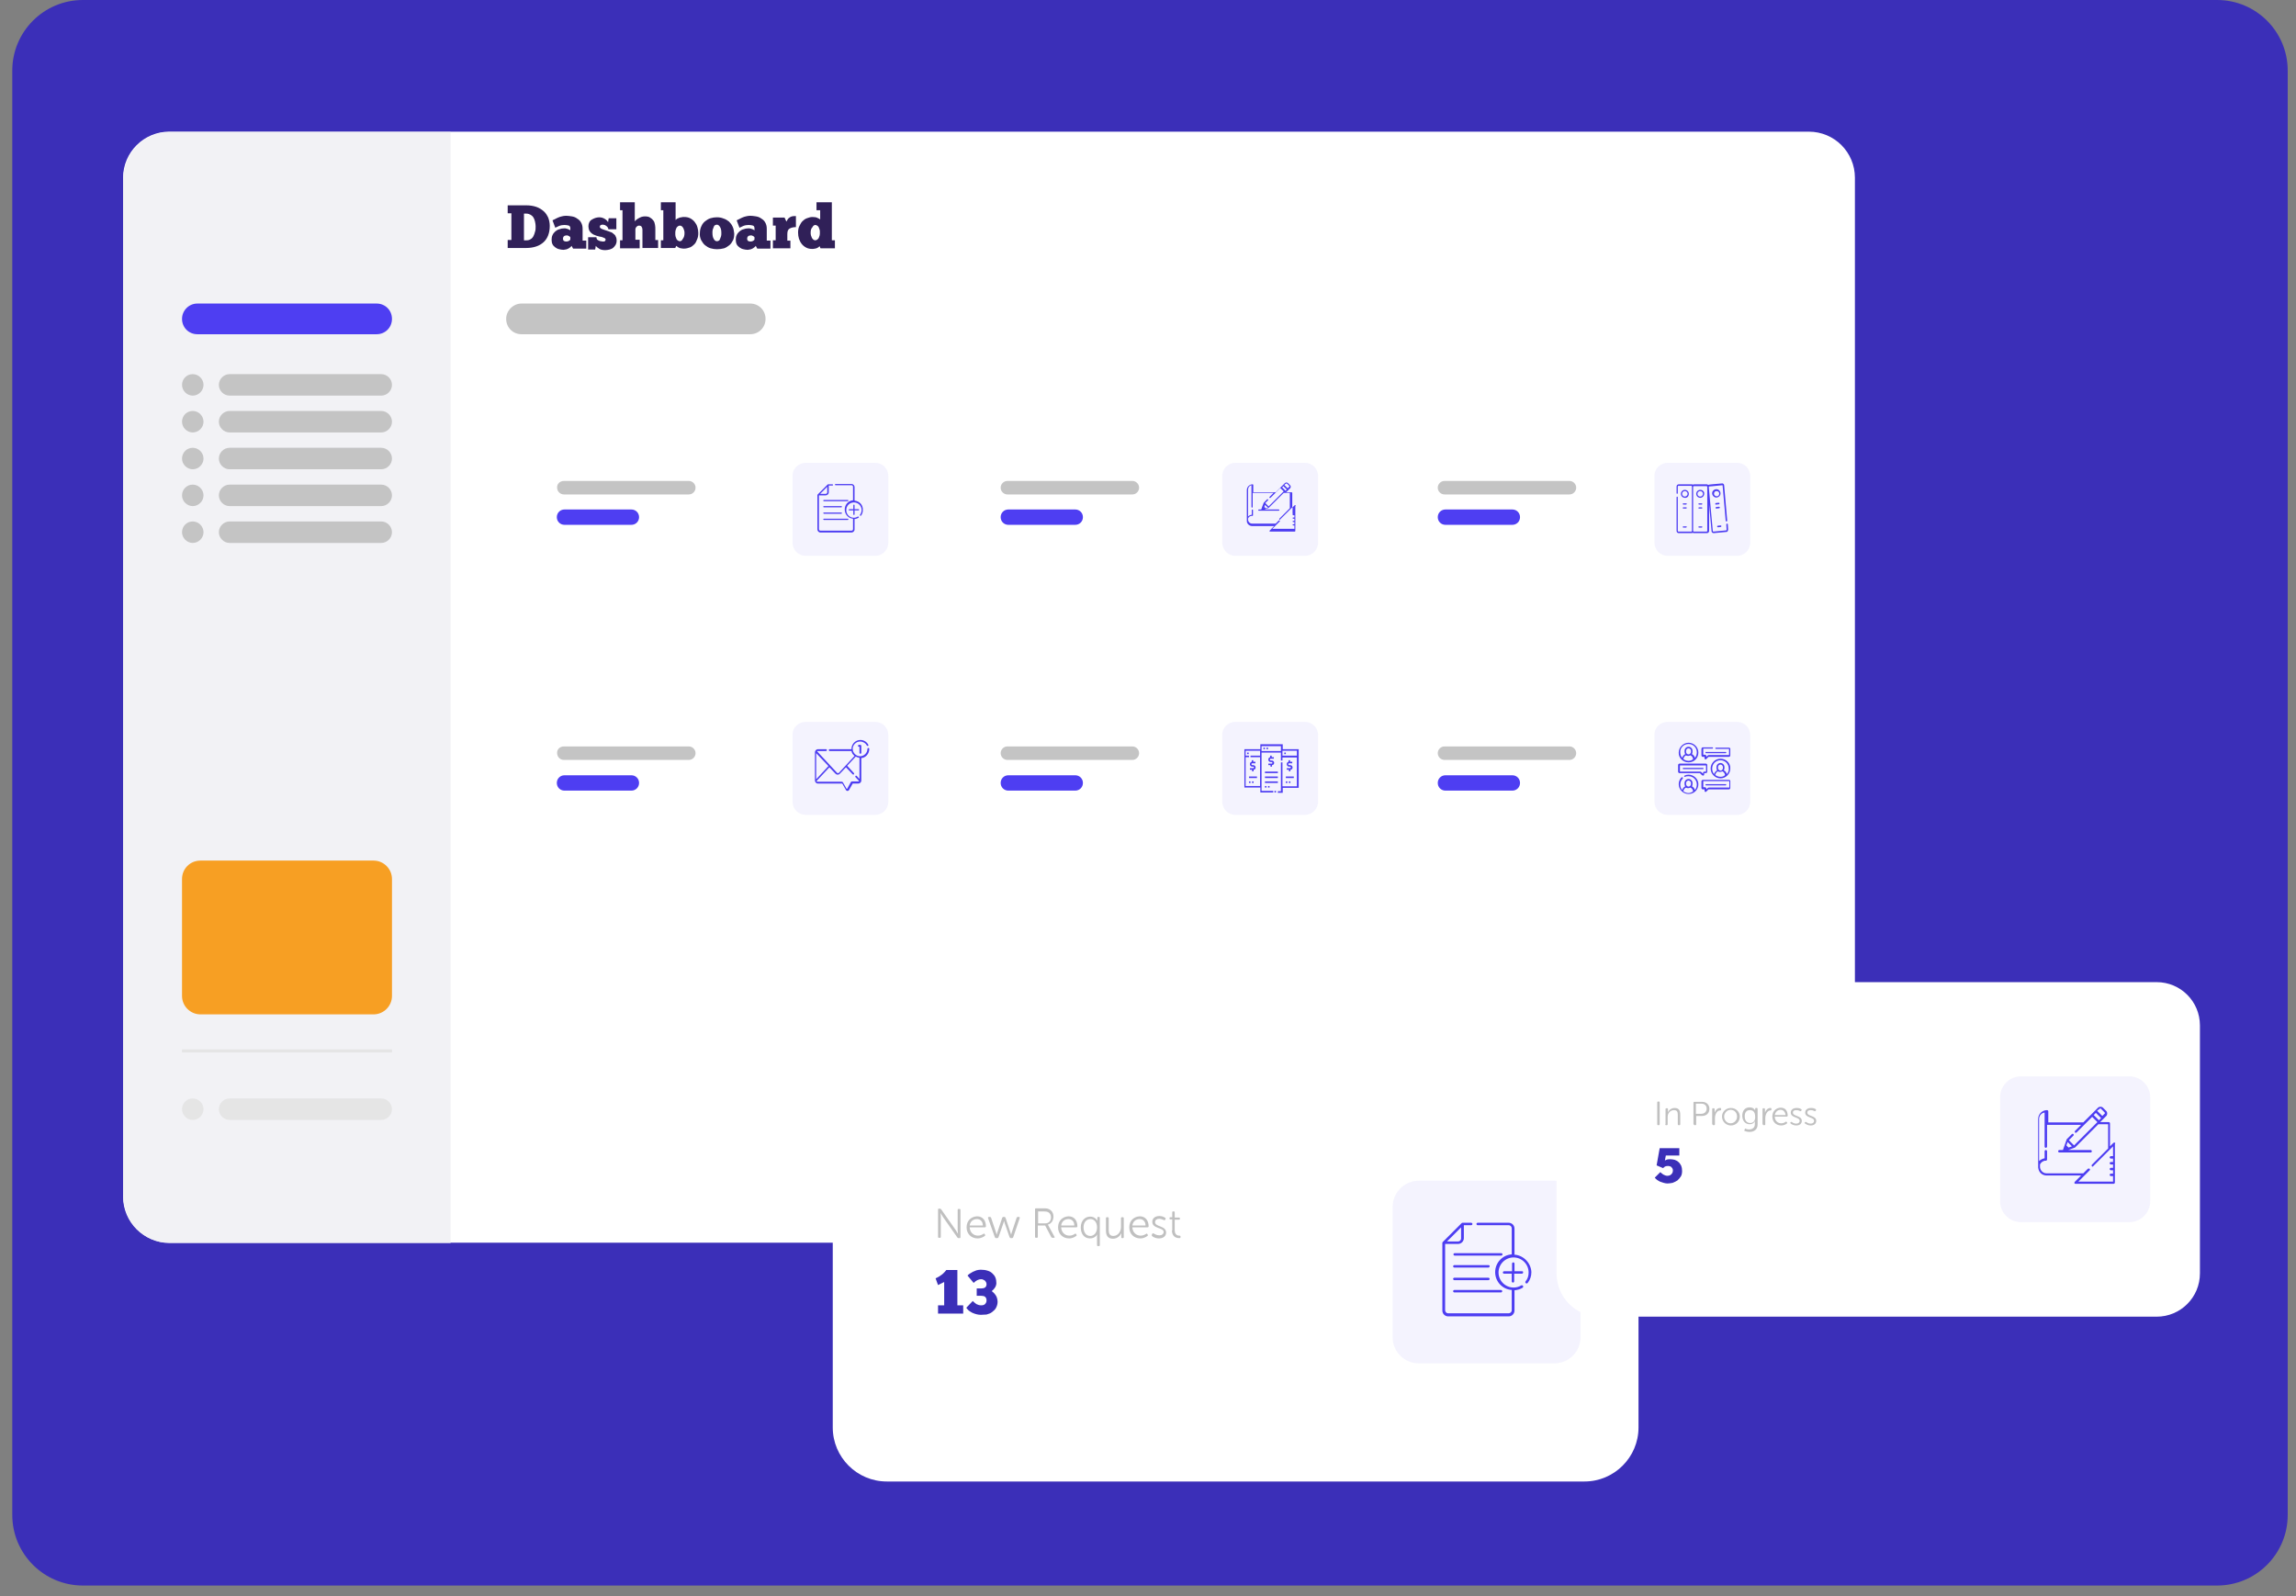 <?xml version="1.0" encoding="utf-8"?>
<!-- Generator: Adobe Illustrator 26.2.1, SVG Export Plug-In . SVG Version: 6.00 Build 0)  -->
<svg version="1.1" id="Layer_1" xmlns="http://www.w3.org/2000/svg" xmlns:xlink="http://www.w3.org/1999/xlink" x="0px" y="0px"
	 viewBox="0 0 748 520" style="enable-background:new 0 0 748 520;" xml:space="preserve">
<rect x="0" y="0" width="748" height="520" fill="#808080" stroke="none"/>
<style type="text/css">
	.st0{fill:#3B2FB8;}
	.st1{fill:#FFFFFF;}
	.st2{fill:#F2F2F5;}
	.st3{fill:#302058;}
	.st4{fill:#C4C4C4;}
	.st5{fill:#4E3EF2;}
	.st6{fill:none;stroke:#E5E5E5;}
	.st7{fill:#F79F23;}
	.st8{fill:#E5E5E5;}
	.st9{fill:#4E3EF2;fill-opacity:6.000000e-02;}
	.st10{fill:#C0C0C0;}
</style>
<path class="st0" d="M27,0h695.3c12.7,0,23,10.3,23,23v470.6c0,12.7-10.3,23-23,23H27c-12.7,0-23-10.3-23-23V23C4,10.3,14.3,0,27,0z
	"/>
<g>
	<path class="st1" d="M55.1,42.9h534.2c8.3,0,15,6.7,15,15v332c0,8.3-6.7,15-15,15H55.1c-8.3,0-15-6.7-15-15v-332
		C40.1,49.6,46.9,42.9,55.1,42.9z"/>
</g>
<g>
	<path class="st1" d="M173.9,131.2H290c5,0,9,4,9,9v51.7c0,5-4,9-9,9H173.9c-5,0-9-4-9-9v-51.7C164.9,135.2,169,131.2,173.9,131.2z"
		/>
</g>
<g>
	<path class="st1" d="M173.9,215.5H290c5,0,9,4,9,9v51.7c0,5-4,9-9,9H173.9c-5,0-9-4-9-9v-51.7C164.9,219.6,169,215.5,173.9,215.5z"
		/>
</g>
<g>
	<path class="st1" d="M314.7,131.2h116.1c5,0,9,4,9,9v51.7c0,5-4,9-9,9H314.7c-5,0-9-4-9-9v-51.7
		C305.7,135.2,309.7,131.2,314.7,131.2z"/>
</g>
<g>
	<path class="st1" d="M314.7,215.5h116.1c5,0,9,4,9,9v51.7c0,5-4,9-9,9H314.7c-5,0-9-4-9-9v-51.7
		C305.7,219.6,309.7,215.5,314.7,215.5z"/>
</g>
<g>
	<path class="st1" d="M455.5,131.2h116.1c5,0,9,4,9,9v51.7c0,5-4,9-9,9H455.5c-5,0-9-4-9-9v-51.7
		C446.5,135.2,450.5,131.2,455.5,131.2z"/>
</g>
<g>
	<path class="st1" d="M455.5,215.5h116.1c5,0,9,4,9,9v51.7c0,5-4,9-9,9H455.5c-5,0-9-4-9-9v-51.7
		C446.5,219.6,450.5,215.5,455.5,215.5z"/>
</g>
<path class="st2" d="M40.1,58.8c0-8.7,6.8-15.8,15.1-15.8h91.6v362H55.2c-8.3,0-15.1-7.1-15.1-15.8V58.8z"/>
<path class="st3" d="M165.4,80.9v-2.7h1.2v-8.7h-1.2v-2.6h6.1c1.2,0,2.3,0.2,3.2,0.5c0.9,0.3,1.7,0.8,2.4,1.4
	c0.7,0.6,1.1,1.3,1.5,2.1c0.3,0.8,0.5,1.7,0.5,2.7c0,2.3-0.7,4.1-2,5.3c-1.3,1.2-3.2,1.9-5.7,1.9H165.4z M174.5,73.7
	c0-0.5-0.1-1-0.2-1.5c-0.1-0.5-0.3-1-0.5-1.3c-0.2-0.4-0.6-0.7-0.9-0.9c-0.4-0.2-0.8-0.4-1.4-0.4h-0.8v8.7h0.8c0.5,0,1-0.1,1.4-0.4
	c0.4-0.2,0.7-0.6,0.9-1c0.2-0.4,0.4-0.9,0.5-1.4C174.5,75,174.5,74.4,174.5,73.7z M180,71.8c0.2-0.1,0.5-0.3,0.8-0.4
	c0.3-0.2,0.6-0.3,1-0.5c0.4-0.2,0.8-0.3,1.2-0.4c0.4-0.1,0.9-0.2,1.4-0.2c0.6,0,1.2,0.1,1.9,0.2c0.6,0.1,1.2,0.3,1.7,0.7
	c0.5,0.3,1,0.7,1.3,1.3c0.3,0.5,0.5,1.2,0.5,2v3.9h1.2v2.6h-4.3l-0.5-0.9c-0.2,0.3-0.4,0.5-0.6,0.6c-0.2,0.2-0.5,0.3-0.7,0.4
	c-0.2,0.1-0.5,0.2-0.7,0.2s-0.4,0.1-0.6,0.1c-0.5,0-1-0.1-1.4-0.2c-0.5-0.1-0.9-0.3-1.3-0.6c-0.4-0.3-0.7-0.6-0.9-1
	c-0.2-0.4-0.3-0.9-0.3-1.5c0-0.6,0.1-1.1,0.3-1.5c0.2-0.5,0.5-0.8,0.9-1.2c0.4-0.3,0.8-0.6,1.3-0.7c0.5-0.2,1-0.3,1.6-0.3
	c0.3,0,0.6,0,0.8,0.1c0.2,0.1,0.4,0.1,0.6,0.2c0.2,0.1,0.3,0.2,0.4,0.2c0.1,0.1,0.2,0.1,0.2,0.2v-0.7c0-0.5-0.2-0.8-0.5-0.9
	c-0.4-0.1-0.8-0.2-1.4-0.2c-0.6,0-1.2,0.1-1.7,0.3c-0.5,0.2-0.9,0.4-1.3,0.6L180,71.8z M184.5,78.7c0.3,0,0.6-0.1,0.8-0.2
	c0.2-0.1,0.4-0.3,0.5-0.4v-0.8c0,0,0-0.1-0.1-0.1c0-0.1-0.1-0.1-0.2-0.2c-0.1-0.1-0.2-0.1-0.4-0.2c-0.1-0.1-0.3-0.1-0.5-0.1
	c-0.4,0-0.7,0.1-0.9,0.3c-0.2,0.2-0.3,0.5-0.3,0.8c0,0.3,0.1,0.5,0.3,0.7C183.9,78.6,184.2,78.7,184.5,78.7z M191.6,80.9v-3.6h2.7
	c0,0.3,0.1,0.5,0.2,0.7c0.2,0.2,0.4,0.3,0.6,0.4c0.2,0.1,0.5,0.2,0.7,0.2c0.2,0,0.4,0.1,0.6,0.1c0.2,0,0.4,0,0.6-0.1
	c0.2-0.1,0.3-0.3,0.3-0.6c0-0.1-0.1-0.3-0.3-0.4c-0.2-0.1-0.4-0.2-0.7-0.3c-0.3-0.1-0.6-0.2-0.9-0.2c-0.3-0.1-0.7-0.2-1.1-0.3
	c-0.3-0.1-0.7-0.3-1-0.4c-0.3-0.2-0.6-0.4-0.8-0.6c-0.3-0.3-0.5-0.6-0.6-0.9c-0.1-0.3-0.2-0.8-0.2-1.2c0-0.5,0.1-0.9,0.3-1.3
	c0.2-0.4,0.5-0.7,0.9-0.9c0.4-0.2,0.7-0.4,1.1-0.5c0.4-0.1,0.8-0.2,1.2-0.2c0.7,0,1.3,0.2,1.8,0.5c0.5,0.3,0.9,0.7,1.1,1.1l0.2-1.3
	h2.5v3.6h-2.6c0-0.2-0.1-0.4-0.2-0.6c-0.1-0.2-0.3-0.3-0.5-0.5c-0.2-0.1-0.4-0.3-0.6-0.3c-0.2-0.1-0.5-0.1-0.7-0.1
	c-0.2,0-0.4,0.1-0.6,0.2c-0.1,0.1-0.2,0.3-0.2,0.5c0,0.1,0.1,0.3,0.2,0.4c0.1,0.1,0.3,0.2,0.5,0.3c0.2,0.1,0.5,0.2,0.8,0.3
	c0.3,0.1,0.6,0.2,0.9,0.3c0.4,0.1,0.8,0.3,1.1,0.4c0.4,0.1,0.7,0.3,1,0.6c0.3,0.2,0.6,0.5,0.7,0.9c0.2,0.3,0.3,0.8,0.3,1.3
	c0,0.5-0.1,0.9-0.3,1.3c-0.2,0.4-0.5,0.7-0.8,1c-0.3,0.3-0.7,0.4-1.2,0.6c-0.5,0.1-0.9,0.2-1.4,0.2c-0.7,0-1.4-0.1-1.9-0.4
	c-0.5-0.3-0.9-0.6-1.2-1l-0.2,1.2H191.6z M208.2,80.9H202v-2.6h0.8v-9.8H202v-2.6h4.8v6.2c0.1-0.1,0.2-0.2,0.4-0.4
	c0.2-0.2,0.4-0.3,0.7-0.5c0.3-0.2,0.6-0.3,1-0.5c0.4-0.1,0.7-0.2,1.1-0.2c0.8,0,1.4,0.1,1.8,0.4c0.5,0.3,0.8,0.6,1.1,1
	c0.3,0.4,0.4,0.9,0.5,1.4c0.1,0.5,0.1,1,0.1,1.6v3.3h0.9v2.6h-5.1v-5.4c0-0.2,0-0.4,0-0.6c0-0.2-0.1-0.4-0.1-0.6
	c-0.1-0.2-0.2-0.3-0.3-0.5c-0.2-0.1-0.4-0.2-0.7-0.2c-0.3,0-0.5,0.1-0.6,0.2c-0.2,0.1-0.3,0.3-0.4,0.4c-0.1,0.2-0.2,0.4-0.2,0.6
	c0,0.2,0,0.4,0,0.6v2.8h1.4V80.9z M215.3,80.9v-2.6h0.8v-9.8h-0.8v-2.6h4.8v5.8c0.1-0.1,0.3-0.3,0.4-0.4c0.2-0.1,0.4-0.2,0.7-0.3
	c0.2-0.1,0.5-0.2,0.8-0.2c0.3-0.1,0.5-0.1,0.8-0.1c0.8,0,1.4,0.1,2,0.4c0.6,0.3,1.1,0.7,1.5,1.2c0.4,0.5,0.7,1,0.9,1.7
	c0.2,0.6,0.3,1.3,0.3,1.9c0,0.8-0.1,1.5-0.4,2.1c-0.2,0.6-0.5,1.2-0.9,1.6c-0.4,0.4-0.9,0.8-1.4,1c-0.6,0.2-1.2,0.4-1.9,0.4
	c-0.4,0-0.7,0-1-0.1c-0.3,0-0.5-0.1-0.7-0.2c-0.2-0.1-0.4-0.2-0.5-0.3c-0.1-0.1-0.3-0.2-0.4-0.3l-0.3,0.7H215.3z M223,76
	c0-0.3,0-0.6-0.1-0.9c-0.1-0.3-0.2-0.6-0.3-0.8c-0.1-0.2-0.3-0.4-0.5-0.6c-0.2-0.1-0.4-0.2-0.6-0.2c-0.2,0-0.4,0.1-0.6,0.2
	c-0.2,0.1-0.3,0.3-0.5,0.5c-0.1,0.2-0.2,0.5-0.3,0.8c-0.1,0.3-0.1,0.7-0.1,1.1c0,0.3,0,0.7,0.1,1c0.1,0.3,0.2,0.5,0.3,0.8
	c0.1,0.2,0.3,0.4,0.5,0.5c0.2,0.1,0.4,0.2,0.5,0.2c0.4,0,0.8-0.2,1-0.7C222.8,77.4,223,76.8,223,76z M233.6,81.2
	c-0.7,0-1.4-0.1-2.1-0.3c-0.7-0.2-1.3-0.6-1.8-1s-0.9-1-1.3-1.7c-0.3-0.7-0.5-1.4-0.4-2.3c0-0.8,0.2-1.6,0.5-2.2
	c0.3-0.7,0.7-1.2,1.2-1.6c0.5-0.4,1.1-0.8,1.8-1c0.7-0.2,1.3-0.3,2-0.3c0.8,0,1.5,0.1,2.2,0.4c0.7,0.2,1.3,0.6,1.8,1
	c0.5,0.5,0.9,1,1.2,1.7c0.3,0.6,0.4,1.4,0.5,2.2c0,0.8-0.1,1.6-0.4,2.2c-0.3,0.6-0.7,1.2-1.2,1.6c-0.5,0.4-1.1,0.8-1.7,1
	C235.1,81.1,234.4,81.2,233.6,81.2z M233.6,78.6c0.2,0,0.4-0.1,0.6-0.2c0.2-0.1,0.3-0.3,0.4-0.6c0.1-0.2,0.2-0.5,0.3-0.8
	c0.1-0.3,0.1-0.7,0.1-1.1c0-0.8-0.1-1.4-0.4-1.9c-0.3-0.5-0.6-0.8-1.1-0.8c-0.2,0-0.4,0.1-0.6,0.2c-0.2,0.1-0.3,0.3-0.4,0.6
	s-0.2,0.5-0.3,0.8c-0.1,0.3-0.1,0.7-0.1,1c0,0.8,0.1,1.5,0.4,2C232.8,78.4,233.2,78.6,233.6,78.6z M240,71.8
	c0.2-0.1,0.5-0.3,0.8-0.4c0.3-0.2,0.6-0.3,1-0.5c0.4-0.2,0.8-0.3,1.2-0.4c0.4-0.1,0.9-0.2,1.4-0.2c0.6,0,1.2,0.1,1.9,0.2
	c0.6,0.1,1.2,0.3,1.7,0.7c0.5,0.3,1,0.7,1.3,1.3c0.3,0.5,0.5,1.2,0.5,2v3.9h1.2v2.6h-4.3l-0.5-0.9c-0.2,0.3-0.4,0.5-0.6,0.6
	c-0.2,0.2-0.5,0.3-0.7,0.4c-0.2,0.1-0.5,0.2-0.7,0.2c-0.2,0-0.4,0.1-0.6,0.1c-0.5,0-1-0.1-1.4-0.2c-0.5-0.1-0.9-0.3-1.3-0.6
	c-0.4-0.3-0.7-0.6-0.9-1c-0.2-0.4-0.3-0.9-0.3-1.5c0-0.6,0.1-1.1,0.3-1.5c0.2-0.5,0.5-0.8,0.9-1.2c0.4-0.3,0.8-0.6,1.3-0.7
	c0.5-0.2,1-0.3,1.6-0.3c0.3,0,0.6,0,0.8,0.1c0.2,0.1,0.4,0.1,0.6,0.2c0.2,0.1,0.3,0.2,0.4,0.2c0.1,0.1,0.2,0.1,0.2,0.2v-0.7
	c0-0.5-0.2-0.8-0.5-0.9c-0.4-0.1-0.8-0.2-1.4-0.2c-0.6,0-1.2,0.1-1.7,0.3c-0.5,0.2-0.9,0.4-1.3,0.6L240,71.8z M244.5,78.7
	c0.3,0,0.6-0.1,0.8-0.2c0.2-0.1,0.4-0.3,0.5-0.4v-0.8c0,0,0-0.1-0.1-0.1c0-0.1-0.1-0.1-0.2-0.2c-0.1-0.1-0.2-0.1-0.4-0.2
	c-0.1-0.1-0.3-0.1-0.5-0.1c-0.4,0-0.7,0.1-0.9,0.3c-0.2,0.2-0.3,0.5-0.3,0.8c0,0.3,0.1,0.5,0.3,0.7
	C243.9,78.6,244.2,78.7,244.5,78.7z M257.5,80.9h-5.7v-2.6h0.9v-4.8h-0.9v-2.6h3.8l0.6,1.3c0.1-0.2,0.3-0.5,0.4-0.7
	c0.1-0.2,0.3-0.4,0.6-0.6c0.2-0.2,0.5-0.3,0.8-0.4c0.3-0.1,0.8-0.1,1.3-0.1V74c-0.9,0-1.6,0.2-2.1,0.5c-0.5,0.3-0.7,0.9-0.7,1.8v2.1
	h1V80.9z M266.9,68.5H266v-2.6h5v12.4h1v2.6h-4.7l-0.3-0.7c-0.1,0.1-0.2,0.2-0.3,0.3c-0.1,0.1-0.3,0.2-0.5,0.3
	c-0.2,0.1-0.5,0.2-0.7,0.2c-0.3,0.1-0.6,0.1-0.9,0.1c-0.7,0-1.3-0.1-1.9-0.4c-0.6-0.3-1.1-0.7-1.5-1.2c-0.4-0.5-0.7-1.1-0.9-1.7
	c-0.2-0.6-0.3-1.3-0.3-2c0-0.8,0.1-1.5,0.4-2.1c0.3-0.6,0.6-1.2,1-1.6c0.4-0.4,0.9-0.8,1.5-1s1.1-0.4,1.8-0.4c0.7,0,1.3,0.1,1.6,0.3
	c0.4,0.2,0.7,0.3,0.9,0.5V68.5z M264.1,75.8c0,0.3,0,0.6,0.1,0.9c0.1,0.3,0.2,0.6,0.3,0.8c0.1,0.2,0.3,0.4,0.5,0.6
	c0.2,0.1,0.4,0.2,0.6,0.2c0.2,0,0.4-0.1,0.6-0.2c0.2-0.1,0.3-0.3,0.5-0.5c0.1-0.2,0.2-0.5,0.3-0.8c0.1-0.3,0.1-0.7,0.1-1.1
	c0-0.3,0-0.6-0.1-0.9c-0.1-0.3-0.2-0.5-0.3-0.8c-0.1-0.2-0.3-0.4-0.5-0.5c-0.2-0.1-0.4-0.2-0.5-0.2c-0.4,0-0.8,0.2-1,0.7
	C264.2,74.5,264.1,75.1,264.1,75.8z"/>
<path class="st4" d="M169.9,98.9h74.5c2.8,0,5,2.2,5,5l0,0c0,2.8-2.2,5-5,5h-74.5c-2.8,0-5-2.2-5-5l0,0
	C164.9,101.2,167.2,98.9,169.9,98.9z"/>
<path class="st4" d="M183.7,156.7h40.7c1.2,0,2.2,1,2.2,2.2v0c0,1.2-1,2.2-2.2,2.2h-40.7c-1.2,0-2.2-1-2.2-2.2v0
	C181.4,157.7,182.4,156.7,183.7,156.7z"/>
<path class="st4" d="M328.2,156.7h40.7c1.2,0,2.2,1,2.2,2.2v0c0,1.2-1,2.2-2.2,2.2h-40.7c-1.2,0-2.2-1-2.2-2.2v0
	C326,157.7,327,156.7,328.2,156.7z"/>
<path class="st4" d="M470.6,156.7h40.7c1.2,0,2.2,1,2.2,2.2v0c0,1.2-1,2.2-2.2,2.2h-40.7c-1.2,0-2.2-1-2.2-2.2v0
	C468.4,157.7,469.4,156.7,470.6,156.7z"/>
<path class="st4" d="M183.7,243.2h40.7c1.2,0,2.2,1,2.2,2.2v0c0,1.2-1,2.2-2.2,2.2h-40.7c-1.2,0-2.2-1-2.2-2.2v0
	C181.4,244.2,182.4,243.2,183.7,243.2z"/>
<path class="st4" d="M328.2,243.2h40.7c1.2,0,2.2,1,2.2,2.2v0c0,1.2-1,2.2-2.2,2.2h-40.7c-1.2,0-2.2-1-2.2-2.2v0
	C326,244.2,327,243.2,328.2,243.2z"/>
<path class="st4" d="M470.6,243.2h40.7c1.2,0,2.2,1,2.2,2.2v0c0,1.2-1,2.2-2.2,2.2h-40.7c-1.2,0-2.2-1-2.2-2.2v0
	C468.4,244.2,469.4,243.2,470.6,243.2z"/>
<path class="st5" d="M183.9,166h21.8c1.4,0,2.5,1.1,2.5,2.5v0c0,1.4-1.1,2.5-2.5,2.5h-21.8c-1.4,0-2.5-1.1-2.5-2.5v0
	C181.4,167.1,182.5,166,183.9,166z"/>
<path class="st5" d="M328.5,166h21.8c1.4,0,2.5,1.1,2.5,2.5v0c0,1.4-1.1,2.5-2.5,2.5h-21.8c-1.4,0-2.5-1.1-2.5-2.5v0
	C326,167.1,327.1,166,328.5,166z"/>
<path class="st5" d="M470.9,166h21.8c1.4,0,2.5,1.1,2.5,2.5v0c0,1.4-1.1,2.5-2.5,2.5h-21.8c-1.4,0-2.5-1.1-2.5-2.5v0
	C468.4,167.1,469.5,166,470.9,166z"/>
<path class="st5" d="M183.9,252.6h21.8c1.4,0,2.5,1.1,2.5,2.5v0c0,1.4-1.1,2.5-2.5,2.5h-21.8c-1.4,0-2.5-1.1-2.5-2.5v0
	C181.4,253.7,182.5,252.6,183.9,252.6z"/>
<path class="st5" d="M328.5,252.6h21.8c1.4,0,2.5,1.1,2.5,2.5v0c0,1.4-1.1,2.5-2.5,2.5h-21.8c-1.4,0-2.5-1.1-2.5-2.5v0
	C326,253.7,327.1,252.6,328.5,252.6z"/>
<path class="st5" d="M470.9,252.6h21.8c1.4,0,2.5,1.1,2.5,2.5v0c0,1.4-1.1,2.5-2.5,2.5h-21.8c-1.4,0-2.5-1.1-2.5-2.5v0
	C468.4,253.7,469.5,252.6,470.9,252.6z"/>
<line class="st6" x1="127.7" y1="342.4" x2="59.3" y2="342.4"/>
<path class="st5" d="M64.3,98.9h58.4c2.8,0,5,2.2,5,5l0,0c0,2.8-2.2,5-5,5H64.3c-2.8,0-5-2.2-5-5l0,0
	C59.3,101.2,61.5,98.9,64.3,98.9z"/>
<path class="st7" d="M65.3,280.4h56.4c3.3,0,6,2.7,6,6v38.1c0,3.3-2.7,6-6,6H65.3c-3.3,0-6-2.7-6-6v-38.1
	C59.3,283.1,61.9,280.4,65.3,280.4z"/>
<path class="st4" d="M74.8,121.9h49.4c1.9,0,3.5,1.6,3.5,3.5v0c0,1.9-1.6,3.5-3.5,3.5H74.8c-1.9,0-3.5-1.6-3.5-3.5v0
	C71.3,123.5,72.9,121.9,74.8,121.9z"/>
<path class="st4" d="M74.8,133.9h49.4c1.9,0,3.5,1.6,3.5,3.5l0,0c0,1.9-1.6,3.5-3.5,3.5H74.8c-1.9,0-3.5-1.6-3.5-3.5l0,0
	C71.3,135.5,72.9,133.9,74.8,133.9z"/>
<path class="st4" d="M62.8,121.9L62.8,121.9c-2,0-3.5,1.6-3.5,3.5l0,0c0,1.9,1.6,3.5,3.5,3.5h0c1.9,0,3.5-1.6,3.5-3.5l0,0
	C66.3,123.5,64.7,121.9,62.8,121.9z"/>
<path class="st4" d="M62.8,145.9L62.8,145.9c-2,0-3.5,1.6-3.5,3.5l0,0c0,1.9,1.6,3.5,3.5,3.5h0c1.9,0,3.5-1.6,3.5-3.5l0,0
	C66.3,147.5,64.7,145.9,62.8,145.9z"/>
<path class="st4" d="M62.8,133.9L62.8,133.9c-2,0-3.5,1.6-3.5,3.5l0,0c0,1.9,1.6,3.5,3.5,3.5h0c1.9,0,3.5-1.6,3.5-3.5l0,0
	C66.3,135.5,64.7,133.9,62.8,133.9z"/>
<path class="st4" d="M74.8,145.9h49.4c1.9,0,3.5,1.6,3.5,3.5l0,0c0,1.9-1.6,3.5-3.5,3.5H74.8c-1.9,0-3.5-1.6-3.5-3.5l0,0
	C71.3,147.5,72.9,145.9,74.8,145.9z"/>
<path class="st4" d="M74.8,157.9h49.4c1.9,0,3.5,1.6,3.5,3.5l0,0c0,1.9-1.6,3.5-3.5,3.5H74.8c-1.9,0-3.5-1.6-3.5-3.5l0,0
	C71.3,159.5,72.9,157.9,74.8,157.9z"/>
<path class="st4" d="M62.8,157.9L62.8,157.9c-2,0-3.5,1.6-3.5,3.5l0,0c0,1.9,1.6,3.5,3.5,3.5h0c1.9,0,3.5-1.6,3.5-3.5l0,0
	C66.3,159.5,64.7,157.9,62.8,157.9z"/>
<path class="st4" d="M74.8,169.9h49.4c1.9,0,3.5,1.6,3.5,3.5l0,0c0,1.9-1.6,3.5-3.5,3.5H74.8c-1.9,0-3.5-1.6-3.5-3.5l0,0
	C71.3,171.5,72.9,169.9,74.8,169.9z"/>
<path class="st4" d="M62.8,169.9L62.8,169.9c-2,0-3.5,1.6-3.5,3.5l0,0c0,1.9,1.6,3.5,3.5,3.5h0c1.9,0,3.5-1.6,3.5-3.5l0,0
	C66.3,171.5,64.7,169.9,62.8,169.9z"/>
<path class="st8" d="M74.8,357.9h49.4c1.9,0,3.5,1.6,3.5,3.5l0,0c0,1.9-1.6,3.5-3.5,3.5H74.8c-1.9,0-3.5-1.6-3.5-3.5l0,0
	C71.3,359.5,72.9,357.9,74.8,357.9z"/>
<path class="st8" d="M62.8,357.9L62.8,357.9c-2,0-3.5,1.6-3.5,3.5l0,0c0,1.9,1.6,3.5,3.5,3.5h0c1.9,0,3.5-1.6,3.5-3.5l0,0
	C66.3,359.5,64.7,357.9,62.8,357.9z"/>
<path class="st5" d="M276.4,163.1c0-0.1-0.1-0.2-0.2-0.2h-7.8c-0.1,0-0.2,0.1-0.2,0.2c0,0.1,0.1,0.2,0.2,0.2h7.8
	C276.3,163.3,276.4,163.2,276.4,163.1z"/>
<path class="st5" d="M274.1,164.9h-5.7c-0.1,0-0.2,0.1-0.2,0.2c0,0.1,0.1,0.2,0.2,0.2h5.7c0.1,0,0.2-0.1,0.2-0.2
	C274.3,165,274.2,164.9,274.1,164.9z"/>
<path class="st5" d="M268.4,167.4h5.7c0.1,0,0.2-0.1,0.2-0.2c0-0.1-0.1-0.2-0.2-0.2h-5.7c-0.1,0-0.2,0.1-0.2,0.2
	C268.2,167.2,268.3,167.4,268.4,167.4z"/>
<path class="st5" d="M268.4,169.4h7.8c0.1,0,0.2-0.1,0.2-0.2c0-0.1-0.1-0.2-0.2-0.2h-7.8c-0.1,0-0.2,0.1-0.2,0.2
	C268.2,169.3,268.3,169.4,268.4,169.4z"/>
<path class="st5" d="M278.4,163.1v-4.4c0-0.5-0.4-1-1-1h-5.2c-0.1,0-0.2,0.1-0.2,0.2c0,0.1,0.1,0.2,0.2,0.2h5.2
	c0.3,0,0.5,0.2,0.5,0.5v4.4c-1.5,0.1-2.7,1.4-2.7,3c0,1.6,1.2,2.9,2.7,3v3.4c0,0.3-0.2,0.5-0.5,0.5h-10.1c-0.3,0-0.5-0.2-0.5-0.5
	v-11h2.2c0.5,0,1-0.4,1-1v-2.2h1.2c0.1,0,0.2-0.1,0.2-0.2c0-0.1-0.1-0.2-0.2-0.2h-1.4c-0.1,0-0.1,0-0.2,0.1l-3.2,3.2
	c0,0-0.1,0.1-0.1,0.2v11.2c0,0.5,0.4,1,1,1h10.1c0.5,0,1-0.4,1-1v-3.4c0.5,0,0.9-0.2,1.3-0.4c0.1-0.1,0.1-0.2,0.1-0.3
	c-0.1-0.1-0.2-0.1-0.3-0.1c-0.4,0.2-0.8,0.4-1.3,0.4c-1.4,0-2.5-1.1-2.5-2.5c0-1.4,1.1-2.5,2.5-2.5s2.5,1.1,2.5,2.5
	c0,0.5-0.2,1.1-0.5,1.5c-0.1,0.1-0.1,0.2,0,0.3c0.1,0.1,0.2,0.1,0.3,0c0.4-0.5,0.6-1.1,0.6-1.8C281.2,164.5,280,163.3,278.4,163.1z
	 M269.5,158.6v1.8c0,0.3-0.2,0.5-0.5,0.5h-1.8L269.5,158.6z"/>
<path class="st5" d="M279.7,165.9h-1.3v-1.3c0-0.1-0.1-0.2-0.2-0.2c-0.1,0-0.2,0.1-0.2,0.2v1.3h-1.3c-0.1,0-0.2,0.1-0.2,0.2
	c0,0.1,0.1,0.2,0.2,0.2h1.3v1.3c0,0.1,0.1,0.2,0.2,0.2c0.1,0,0.2-0.1,0.2-0.2v-1.3h1.3c0.1,0,0.2-0.1,0.2-0.2
	C279.9,166,279.8,165.9,279.7,165.9z"/>
<path class="st9" d="M262.5,150.8h22.6c2.4,0,4.3,1.9,4.3,4.3v21.7c0,2.4-1.9,4.3-4.3,4.3h-22.6c-2.4,0-4.3-1.9-4.3-4.3v-21.7
	C258.1,152.8,260.1,150.8,262.5,150.8z"/>
<path class="st5" d="M283.2,244c0-0.1-0.1-0.3-0.3-0.3c-0.1,0-0.3,0.1-0.3,0.3c0,1.3-1.1,2.4-2.4,2.4c-1.3,0-2.4-1.1-2.4-2.4
	s1.1-2.4,2.4-2.4c0.9,0,1.8,0.5,2.2,1.3c0.1,0.1,0.2,0.2,0.4,0.1c0.1-0.1,0.2-0.2,0.1-0.3c-0.5-1-1.5-1.6-2.6-1.6
	c-1.6,0-2.9,1.3-2.9,2.9c0,0,0,0,0,0.1h-7.1c-0.1,0-0.3,0.1-0.3,0.3c0,0.1,0.1,0.3,0.3,0.3h7.1c0.1,0.7,0.5,1.2,1,1.6l-5.1,5.5
	c-0.1,0.1-0.2,0.1-0.3,0.1s-0.2,0-0.3-0.1l-6.5-7c0.1-0.1,0.2-0.1,0.3-0.1h2.6c0.1,0,0.3-0.1,0.3-0.3c0-0.1-0.1-0.3-0.3-0.3h-2.6
	c-0.5,0-1,0.4-1,1v9.2c0,0.5,0.4,1,1,1h7.9l1.2,2.1c0.1,0.2,0.3,0.3,0.5,0.3l0,0c0.2,0,0.4-0.1,0.5-0.3l1.2-2.1h1.8c0.5,0,1-0.4,1-1
	V247C282,246.9,283.2,245.6,283.2,244z M269.9,249.6l-4,4.3v-8.5L269.9,249.6z M279.5,254.6h-1.9c-0.2,0-0.3,0.1-0.4,0.2L276,257
	c0,0-0.1,0-0.1,0c0,0-0.1,0-0.1,0l-1.2-2.1c-0.1-0.1-0.2-0.2-0.4-0.2h-7.9c-0.1,0-0.2-0.1-0.3-0.2l4.2-4.5l2,2.1
	c0.2,0.2,0.4,0.3,0.7,0.3c0.3,0,0.5-0.1,0.7-0.3l2-2.1l2.2,2.3c0.1,0.1,0.3,0.1,0.4,0c0.1-0.1,0.1-0.3,0-0.4l-2.2-2.4l2.8-3
	c0.3,0.2,0.7,0.3,1.2,0.4v6.9l-0.9-1c-0.1-0.1-0.3-0.1-0.4,0c-0.1,0.1-0.1,0.3,0,0.4l1.2,1.3C279.8,254.6,279.6,254.6,279.5,254.6z"
	/>
<path class="st5" d="M280.3,245.6c0.1,0,0.3-0.1,0.3-0.3V243c0-0.1-0.1-0.3-0.3-0.3h-0.5c-0.1,0-0.3,0.1-0.3,0.3
	c0,0.1,0.1,0.3,0.3,0.3h0.2v2.1C280.1,245.5,280.2,245.6,280.3,245.6z"/>
<path class="st9" d="M262.5,235.2h22.6c2.4,0,4.3,1.9,4.3,4.3v21.7c0,2.4-1.9,4.3-4.3,4.3h-22.6c-2.4,0-4.3-1.9-4.3-4.3v-21.7
	C258.1,237.1,260.1,235.2,262.5,235.2z"/>
<path class="st5" d="M422,164.6c-0.1,0-0.2,0-0.3,0.1l-0.7,0.7v-4.8c0-0.1-0.1-0.2-0.2-0.2H419l0.7-0.7h0l0.6-0.6
	c0.1-0.1,0.2-0.3,0.2-0.5s-0.1-0.4-0.2-0.5l-0.7-0.7c-0.1-0.1-0.3-0.2-0.5-0.2c-0.2,0-0.4,0.1-0.5,0.2l-0.6,0.6l-0.8,0.8l-1.6,1.6
	h-7.3V158c0-0.1-0.1-0.2-0.2-0.2c-1,0-1.9,0.8-1.9,1.9v10c0,0,0,0,0,0.1c0,0.4,0.2,0.8,0.5,1.1c0.3,0.3,0.8,0.5,1.2,0.5h7.2
	l-1.4,1.4c-0.1,0.1-0.1,0.2-0.1,0.3c0,0.1,0.1,0.1,0.2,0.1h8c0.1,0,0.2-0.1,0.2-0.2v-8C422.2,164.7,422.1,164.6,422,164.6z
	 M418.9,157.6c0.1-0.1,0.3-0.1,0.4,0l0.7,0.7c0.1,0.1,0.1,0.3,0,0.3l-0.5,0.5l-1.1-1.1L418.9,157.6z M418.1,158.4l1.1,1.1l-0.4,0.4
	l-1.1-1.1L418.1,158.4z M421.7,167.5h-0.4c-0.1,0-0.2,0.1-0.2,0.2c0,0.1,0.1,0.2,0.2,0.2h0.4v0.7h-0.4c-0.1,0-0.2,0.1-0.2,0.2
	c0,0.1,0.1,0.2,0.2,0.2h0.4v0.7h-0.4c-0.1,0-0.2,0.1-0.2,0.2c0,0.1,0.1,0.2,0.2,0.2h0.4v0.7h-0.4c-0.1,0-0.2,0.1-0.2,0.2
	c0,0.1,0.1,0.2,0.2,0.2h0.4v1.1h-7.2l2.4-2.4c0.1-0.1,0.1-0.2,0-0.3c0,0,0,0,0,0c-0.1-0.1-0.2-0.1-0.3,0l-1,1h-7.7
	c-0.7,0-1.3-0.6-1.3-1.3c0,0,0-0.1,0-0.1c0,0,0,0,0,0c0,0,0,0,0-0.1c0,0,0,0,0,0c0,0,0,0,0-0.1c0,0,0,0,0,0c0,0,0,0,0,0c0,0,0,0,0,0
	c0,0,0,0,0,0c0,0,0,0,0,0c0,0,0,0,0,0c0,0,0,0,0,0c0,0,0,0,0,0c0,0,0,0,0-0.1c0,0,0,0,0,0c0.2-0.4,0.5-0.7,1-0.8c0,0,0,0,0,0
	c0,0,0,0,0.1,0c0,0,0,0,0,0c0,0,0,0,0.1,0c0,0,0,0,0,0c0,0,0,0,0.1,0c0,0,0,0,0,0c0,0,0,0,0.1,0c0.1,0,0.2-0.1,0.2-0.2v-1.7
	c0-0.1-0.1-0.2-0.2-0.2c-0.1,0-0.2,0.1-0.2,0.2v1.5c-0.4,0.1-0.8,0.2-1.1,0.5c0,0-0.1,0.1-0.1,0.1v-8.8c0-0.7,0.5-1.3,1.1-1.4v2.3
	v4.8l0,0c0,0.1,0.1,0.2,0.2,0.2c0.1,0,0.2-0.1,0.2-0.2l0,0v-4.6h6.8l-1.3,1.3c-0.1,0.1-0.1,0.2,0,0.3c0.1,0.1,0.2,0.1,0.3,0l1.7-1.7
	l0,0l1.5-1.5l1.1,1.1l-0.1,0.1l0,0l-4.8,4.8l-1.1-1.1l0.9-0.9c0.1-0.1,0.1-0.2,0-0.3c-0.1-0.1-0.2-0.1-0.3,0l-1.1,1.1c0,0,0,0,0,0
	c0,0,0,0,0,0c0,0,0,0,0,0c0,0,0,0,0,0c0,0,0,0,0,0c0,0,0,0,0,0c0,0,0,0,0,0c0,0,0,0,0,0l-0.5,1.3l-0.3,0.9c0,0,0,0,0,0h-0.8
	c-0.1,0-0.2,0.1-0.2,0.2c0,0.1,0.1,0.2,0.2,0.2h6.5c0.1,0,0.2-0.1,0.2-0.2c0-0.1-0.1-0.2-0.2-0.2h-4.7l1.4-0.5c0,0,0,0,0,0
	c0,0,0,0,0,0c0,0,0,0,0,0c0,0,0,0,0,0c0,0,0,0,0,0c0,0,0,0,0,0c0,0,0,0,0,0c0,0,0,0,0,0l4.9-4.9h2v5l-3.4,3.4
	c-0.1,0.1-0.1,0.2,0,0.3c0,0,0,0,0,0c0,0,0.1,0.1,0.1,0.1c0.1,0,0.1,0,0.1-0.1c0,0,0,0,0,0l0,0l4.1-4.1V167.5z M413.1,165.4
	l-0.7,0.2l-0.5-0.4l0.2-0.7L413.1,165.4z"/>
<path class="st5" d="M415.2,257.7h0.5v0.5h-0.5V257.7z"/>
<path class="st5" d="M423.1,244.1h-5.2v-1.6h-7.3v1.6h-5.2v12.5h5.2v1.6h4.2v-0.5H411v-12.5h6.3v2.6h0.5v-1h4.7v9.4h-4.7v-7.8h-0.5
	v9.4h-1v0.5h1.6v-1.6h5.2V244.1z M405.8,256.1v-9.4h1.1v-0.5h-1.1v-1.6h4.7v1.6h-3.1v0.5h3.1v9.4H405.8L405.8,256.1z M411,244.7
	v-1.6h6.3v1.6H411z M417.8,246.2v-1.6h4.7v1.6H417.8z"/>
<path class="st5" d="M411.6,243.6h0.5v0.5h-0.5V243.6z"/>
<path class="st5" d="M412.6,243.6h0.5v0.5h-0.5V243.6z"/>
<path class="st5" d="M406.3,245.2h0.5v0.5h-0.5V245.2z"/>
<path class="st5" d="M418.4,245.2h0.5v0.5h-0.5V245.2z"/>
<path class="st5" d="M412.1,251.4h4.2v0.5h-4.2V251.4z"/>
<path class="st5" d="M418.9,253h2.6v0.5h-2.6V253z"/>
<path class="st5" d="M412.1,253h4.2v0.5h-4.2V253z"/>
<path class="st5" d="M412.1,254.6h4.2v0.5h-4.2V254.6z"/>
<path class="st5" d="M412.1,256.1h0.5v0.5h-0.5V256.1z"/>
<path class="st5" d="M413.1,256.1h0.5v0.5h-0.5V256.1z"/>
<path class="st5" d="M418.9,254.6h0.5v0.5h-0.5V254.6z"/>
<path class="st5" d="M419.9,254.6h0.5v0.5h-0.5V254.6z"/>
<path class="st5" d="M406.9,253h2.6v0.5h-2.6V253z"/>
<path class="st5" d="M406.9,254.6h0.5v0.5h-0.5V254.6z"/>
<path class="st5" d="M407.9,254.6h0.5v0.5h-0.5V254.6z"/>
<path class="st5" d="M408.3,249.3H408c-0.1,0-0.3-0.1-0.3-0.3s0.1-0.3,0.3-0.3h1v-0.5h-0.7v-0.5h-0.5v0.5c-0.4,0.1-0.6,0.4-0.6,0.8
	c0,0.4,0.3,0.8,0.8,0.8l0.3,0c0.3,0,0.3,0.5,0,0.5h-1.1v0.5h0.7v0.5h0.5v-0.5C409.4,250.7,409.2,249.3,408.3,249.3z"/>
<path class="st5" d="M414.3,247.8l-0.3,0c-0.1,0-0.3-0.1-0.3-0.3s0.1-0.3,0.3-0.3h1v-0.5h-0.7v-0.5h-0.5v0.5
	c-0.4,0.1-0.6,0.4-0.6,0.8c0,0.4,0.3,0.8,0.8,0.8h0.3c0.3,0,0.3,0.5,0,0.5h-1.1v0.5h0.7v0.5h0.5v-0.5
	C415.4,249.2,415.3,247.8,414.3,247.8z"/>
<path class="st5" d="M420.3,249.3H420c-0.1,0-0.3-0.1-0.3-0.3s0.1-0.3,0.3-0.3h1v-0.5h-0.7v-0.5h-0.5v0.5c-0.4,0.1-0.6,0.4-0.6,0.8
	c0,0.4,0.3,0.8,0.8,0.8l0.3,0c0.3,0,0.3,0.5,0,0.5h-1.1v0.5h0.7v0.5h0.5v-0.5C421.4,250.7,421.3,249.3,420.3,249.3z"/>
<path class="st9" d="M402.5,150.8h22.6c2.4,0,4.3,1.9,4.3,4.3v21.7c0,2.4-1.9,4.3-4.3,4.3h-22.6c-2.4,0-4.3-1.9-4.3-4.3v-21.7
	C398.1,152.8,400.1,150.8,402.5,150.8z"/>
<path class="st9" d="M543.3,150.8h22.6c2.4,0,4.3,1.9,4.3,4.3v21.7c0,2.4-1.9,4.3-4.3,4.3h-22.6c-2.4,0-4.3-1.9-4.3-4.3v-21.7
	C538.9,152.8,540.9,150.8,543.3,150.8z"/>
<path class="st9" d="M402.5,235.2h22.6c2.4,0,4.3,1.9,4.3,4.3v21.7c0,2.4-1.9,4.3-4.3,4.3h-22.6c-2.4,0-4.3-1.9-4.3-4.3v-21.7
	C398.1,237.1,400.1,235.2,402.5,235.2z"/>
<path class="st9" d="M543.3,235.2h22.6c2.4,0,4.3,1.9,4.3,4.3v21.7c0,2.4-1.9,4.3-4.3,4.3h-22.6c-2.4,0-4.3-1.9-4.3-4.3v-21.7
	C538.9,237.1,540.9,235.2,543.3,235.2z"/>
<path class="st5" d="M550.2,160.9c0-0.7-0.6-1.3-1.3-1.3c-0.7,0-1.3,0.6-1.3,1.3c0,0.7,0.6,1.3,1.3,1.3
	C549.6,162.3,550.2,161.7,550.2,160.9z M548.9,161.8c-0.5,0-0.9-0.4-0.9-0.9s0.4-0.9,0.9-0.9c0.5,0,0.9,0.4,0.9,0.9
	S549.3,161.8,548.9,161.8z"/>
<path class="st5" d="M549.3,164h-0.9c-0.1,0-0.2,0.1-0.2,0.2c0,0.1,0.1,0.2,0.2,0.2h0.9c0.1,0,0.2-0.1,0.2-0.2
	C549.6,164.1,549.5,164,549.3,164z"/>
<path class="st5" d="M549.3,165.3h-0.9c-0.1,0-0.2,0.1-0.2,0.2c0,0.1,0.1,0.2,0.2,0.2h0.9c0.1,0,0.2-0.1,0.2-0.2
	C549.6,165.4,549.5,165.3,549.3,165.3z"/>
<path class="st5" d="M549.3,171.5h-0.9c-0.1,0-0.2,0.1-0.2,0.2c0,0.1,0.1,0.2,0.2,0.2h0.9c0.1,0,0.2-0.1,0.2-0.2
	C549.6,171.6,549.5,171.5,549.3,171.5z"/>
<path class="st5" d="M553.9,159.6c-0.7,0-1.3,0.6-1.3,1.3c0,0.7,0.6,1.3,1.3,1.3c0.7,0,1.3-0.6,1.3-1.3
	C555.3,160.2,554.7,159.6,553.9,159.6z M553.9,161.8c-0.5,0-0.9-0.4-0.9-0.9s0.4-0.9,0.9-0.9c0.5,0,0.9,0.4,0.9,0.9
	S554.4,161.8,553.9,161.8z"/>
<path class="st5" d="M554.4,164h-0.9c-0.1,0-0.2,0.1-0.2,0.2c0,0.1,0.1,0.2,0.2,0.2h0.9c0.1,0,0.2-0.1,0.2-0.2
	C554.6,164.1,554.5,164,554.4,164z"/>
<path class="st5" d="M554.4,165.3h-0.9c-0.1,0-0.2,0.1-0.2,0.2c0,0.1,0.1,0.2,0.2,0.2h0.9c0.1,0,0.2-0.1,0.2-0.2
	C554.6,165.4,554.5,165.3,554.4,165.3z"/>
<path class="st5" d="M554.4,171.5h-0.9c-0.1,0-0.2,0.1-0.2,0.2c0,0.1,0.1,0.2,0.2,0.2h0.9c0.1,0,0.2-0.1,0.2-0.2
	C554.6,171.6,554.5,171.5,554.4,171.5z"/>
<path class="st5" d="M559.3,162.1c0.7-0.1,1.3-0.7,1.2-1.5c-0.1-0.7-0.7-1.3-1.5-1.2c-0.7,0.1-1.3,0.7-1.2,1.5
	C557.9,161.6,558.6,162.2,559.3,162.1z M558.4,160.9c0-0.5,0.3-0.9,0.8-0.9c0.5,0,0.9,0.3,0.9,0.8c0,0.5-0.3,0.9-0.8,0.9
	C558.8,161.7,558.4,161.3,558.4,160.9z"/>
<path class="st5" d="M559.1,164.4l0.9-0.1c0.1,0,0.2-0.1,0.2-0.3c0-0.1-0.1-0.2-0.3-0.2l-0.9,0.1c-0.1,0-0.2,0.1-0.2,0.3
	S558.9,164.4,559.1,164.4z"/>
<path class="st5" d="M559.2,165.7c0,0,0.9-0.1,0.9-0.1c0.1,0,0.2-0.1,0.2-0.3c0-0.1-0.1-0.2-0.3-0.2l-0.9,0.1
	c-0.1,0-0.2,0.1-0.2,0.3C558.9,165.6,559,165.7,559.2,165.7z"/>
<path class="st5" d="M559.7,171.8C559.7,171.8,559.7,171.8,559.7,171.8l0.9-0.1c0.1,0,0.2-0.1,0.2-0.3c0-0.1-0.1-0.2-0.3-0.2
	l-0.9,0.1c-0.1,0-0.2,0.1-0.2,0.3C559.5,171.7,559.6,171.8,559.7,171.8z"/>
<path class="st5" d="M563,172.5l-0.1-1.7c0-0.1-0.1-0.2-0.3-0.2c-0.1,0-0.2,0.1-0.2,0.3l0.1,1.7c0,0,0,0,0,0c0,0.1-0.1,0.2-0.1,0.2
	l-4.2,0.4c0,0,0,0,0,0l0,0c-0.1,0-0.2-0.1-0.2-0.2l-1.3-14.3c0,0,0,0,0,0c0-0.1,0.1-0.2,0.1-0.2c1.1-0.1,0.5,0,4.3-0.4
	c0.1,0,0.1,0.1,0.1,0.1l1,11.5c0,0.1,0.1,0.2,0.3,0.2c0.1,0,0.2-0.1,0.2-0.3l-1-11.5c0-0.3-0.3-0.6-0.6-0.6c0,0,0,0,0,0
	c-3.8,0.3-3.2,0.3-4.3,0.4c-0.1,0-0.2,0.1-0.3,0.1c-0.1-0.1-0.3-0.2-0.4-0.2h-4.2c-0.2,0-0.3,0.1-0.4,0.1c-0.1-0.1-0.3-0.1-0.4-0.1
	h-4.2c-0.4,0-0.7,0.3-0.7,0.7v2.2c0,0.1,0.1,0.2,0.2,0.2c0.1,0,0.2-0.1,0.2-0.2v-2.2c0-0.1,0.1-0.2,0.2-0.2h4.2
	c0.1,0,0.2,0.1,0.2,0.2V173c0,0.1-0.1,0.2-0.2,0.2h-4.2c-0.1,0-0.2-0.1-0.2-0.2v-11c0-0.1-0.1-0.2-0.2-0.2c-0.1,0-0.2,0.1-0.2,0.2
	v11c0,0.4,0.3,0.7,0.7,0.7h4.2c0.2,0,0.3-0.1,0.4-0.1c0.1,0.1,0.3,0.1,0.4,0.1h4.2c0.4,0,0.7-0.3,0.7-0.7v-8.6l0.8,8.7
	c0,0.3,0.3,0.6,0.7,0.6c0.1,0-0.1,0,4.3-0.4C562.8,173.2,563,172.9,563,172.5C563,172.6,563,172.5,563,172.5z M556.2,173
	c0,0.1-0.1,0.2-0.2,0.2h-4.2c-0.1,0-0.2-0.1-0.2-0.2v-14.4c0-0.1,0.1-0.2,0.2-0.2h4.2c0.1,0,0.2,0.1,0.2,0.2V173z"/>
<path class="st5" d="M550.1,248.4c1.8,0,3.2-1.4,3.2-3.2c0-1.8-1.5-3.2-3.2-3.2s-3.2,1.5-3.2,3.2
	C546.8,246.9,548.3,248.4,550.1,248.4z M550.1,247.9c-0.6,0-1.2-0.2-1.7-0.6c0.1-0.5,0.4-1,0.9-1.2c0.2,0.2,0.5,0.2,0.7,0.2
	s0.5-0.1,0.7-0.2c0.5,0.2,0.8,0.7,0.9,1.2C551.3,247.7,550.7,247.9,550.1,247.9z M549.3,245v-0.4c0-0.4,0.4-0.8,0.8-0.8
	s0.8,0.4,0.8,0.8v0.4c0,0.4-0.4,0.8-0.8,0.8S549.3,245.5,549.3,245z M550.1,242.4c1.5,0,2.7,1.2,2.7,2.7c0,0.7-0.2,1.3-0.6,1.8
	c-0.2-0.5-0.5-1-1-1.2c0.1-0.2,0.2-0.4,0.2-0.7v-0.4c0-0.7-0.6-1.3-1.3-1.3c-0.7,0-1.3,0.6-1.3,1.3v0.4c0,0.2,0.1,0.5,0.2,0.7
	c-0.5,0.3-0.8,0.7-1,1.2c-0.4-0.5-0.6-1.1-0.6-1.8C547.3,243.7,548.5,242.4,550.1,242.4z M555.6,245.2c0,0.1,0.1,0.2,0.2,0.2h6.4
	c0.1,0,0.2-0.1,0.2-0.2c0-0.1-0.1-0.2-0.2-0.2h-6.4C555.7,244.9,555.6,245,555.6,245.2z M563.3,243.6H559c-0.1,0-0.2,0.1-0.2,0.2
	c0,0.1,0.1,0.2,0.2,0.2h4.3v2h-6.6c-0.1,0-0.2,0.1-0.3,0.1l-0.5,0.5v-0.2c0-0.3-0.2-0.5-0.5-0.5h-0.5v-2h3c0.1,0,0.2-0.1,0.2-0.2
	c0-0.1-0.1-0.2-0.2-0.2h-3.1c-0.3,0-0.5,0.2-0.5,0.5v2.1c0,0.3,0.2,0.5,0.5,0.5h0.5v0.4c0,0.2,0.1,0.3,0.2,0.4
	c0.1,0.1,0.3,0,0.4-0.1l0.7-0.7h6.6c0.3,0,0.5-0.2,0.5-0.5v-2.1C563.8,243.9,563.5,243.6,563.3,243.6z M563.3,254.1h-8.5
	c-0.3,0-0.5,0.2-0.5,0.5v2.1c0,0.3,0.2,0.5,0.5,0.5h0.5v0.4c0,0.2,0.1,0.3,0.2,0.4c0.1,0.1,0.3,0,0.4-0.1l0.7-0.7h6.6
	c0.3,0,0.5-0.2,0.5-0.5v-2.1C563.8,254.3,563.5,254.1,563.3,254.1z M563.3,256.6h-6.6c-0.1,0-0.2,0.1-0.3,0.1l-0.5,0.5v-0.2
	c0-0.3-0.2-0.5-0.5-0.5h-0.5v-2h8.5V256.6z M560.5,247.2c-1.8,0-3.2,1.5-3.2,3.2c0,1.8,1.5,3.2,3.2,3.2c1.8,0,3.2-1.5,3.2-3.2
	C563.8,248.6,562.3,247.2,560.5,247.2z M560.5,253.1c-0.6,0-1.2-0.2-1.7-0.6c0.1-0.5,0.4-1,0.9-1.2c0.2,0.2,0.5,0.2,0.7,0.2
	c0.3,0,0.5-0.1,0.7-0.2c0.5,0.2,0.8,0.7,0.9,1.2C561.7,252.9,561.2,253.1,560.5,253.1z M559.7,250.3v-0.4c0-0.4,0.4-0.8,0.8-0.8
	c0.4,0,0.8,0.4,0.8,0.8v0.4c0,0.4-0.4,0.8-0.8,0.8C560.1,251,559.7,250.7,559.7,250.3z M562.6,252.2c-0.2-0.5-0.5-1-1-1.2
	c0.1-0.2,0.2-0.4,0.2-0.7v-0.4c0-0.7-0.6-1.3-1.3-1.3c-0.7,0-1.3,0.6-1.3,1.3v0.4c0,0.2,0.1,0.5,0.2,0.7c-0.5,0.3-0.8,0.7-1,1.2
	c-0.4-0.5-0.6-1.1-0.6-1.8c0-1.5,1.2-2.7,2.7-2.7c1.5,0,2.7,1.2,2.7,2.7C563.3,251.1,563,251.7,562.6,252.2z M555,252.7
	c0.1-0.1,0.2-0.2,0.2-0.4v-0.4h0.5c0.3,0,0.5-0.2,0.5-0.5v-2.1c0-0.3-0.2-0.5-0.5-0.5h-8.5c-0.3,0-0.5,0.2-0.5,0.5v2.1
	c0,0.3,0.2,0.5,0.5,0.5h6.6l0.7,0.7C554.7,252.7,554.9,252.7,555,252.7z M553.9,251.4h-6.6v-2h8.5v2h-0.5c-0.3,0-0.5,0.2-0.5,0.5
	v0.2l-0.5-0.5C554.2,251.5,554.1,251.4,553.9,251.4z M555.8,255.9h6.4c0.1,0,0.2-0.1,0.2-0.2c0-0.1-0.1-0.2-0.2-0.2h-6.4
	c-0.1,0-0.2,0.1-0.2,0.2C555.6,255.8,555.7,255.9,555.8,255.9z M555,250.4c0-0.1-0.1-0.2-0.2-0.2h-6.4c-0.1,0-0.2,0.1-0.2,0.2
	c0,0.1,0.1,0.2,0.2,0.2h6.4C554.9,250.6,555,250.5,555,250.4z M550.1,252.4c-0.5,0-0.9,0.1-1.3,0.3c-0.1,0.1-0.2,0.2-0.1,0.3
	c0.1,0.1,0.2,0.2,0.3,0.1c0.4-0.2,0.7-0.2,1.1-0.2c1.5,0,2.7,1.2,2.7,2.7c0,0.7-0.2,1.3-0.6,1.8c-0.2-0.5-0.5-1-1-1.2
	c0.1-0.2,0.2-0.4,0.2-0.7v-0.4c0-0.7-0.6-1.3-1.3-1.3s-1.3,0.6-1.3,1.3v0.4c0,0.2,0.1,0.5,0.2,0.7c-0.5,0.3-0.8,0.7-1,1.2
	c-0.4-0.5-0.6-1.1-0.6-1.8c0-0.7,0.3-1.4,0.8-1.9c0.1-0.1,0.1-0.3,0-0.4c-0.1-0.1-0.3-0.1-0.4,0c-0.6,0.6-0.9,1.4-0.9,2.2
	c0,1.8,1.5,3.2,3.2,3.2c1.8,0,3.2-1.4,3.2-3.2C553.3,253.8,551.8,252.4,550.1,252.4z M549.3,255.1c0-0.4,0.4-0.8,0.8-0.8
	s0.8,0.4,0.8,0.8v0.4c0,0.4-0.4,0.8-0.8,0.8s-0.8-0.4-0.8-0.8V255.1z M550.1,258.4c-0.6,0-1.2-0.2-1.7-0.6c0.1-0.5,0.4-1,0.9-1.2
	c0.2,0.2,0.5,0.2,0.7,0.2s0.5-0.1,0.7-0.2c0.5,0.2,0.8,0.7,0.9,1.2C551.3,258.1,550.7,258.4,550.1,258.4z"/>
<g>
	<path class="st1" d="M288.9,346.3h227.3c9.7,0,17.6,7.9,17.6,17.6v101.2c0,9.7-7.9,17.6-17.6,17.6H288.9c-9.7,0-17.6-7.9-17.6-17.6
		V363.9C271.3,354.1,279.1,346.3,288.9,346.3z"/>
</g>
<path class="st5" d="M489.5,408.7c0-0.2-0.2-0.4-0.4-0.4h-15.2c-0.2,0-0.4,0.2-0.4,0.4c0,0.2,0.2,0.4,0.4,0.4h15.2
	C489.3,409.1,489.5,408.9,489.5,408.7z"/>
<path class="st5" d="M484.9,412.2h-11.1c-0.2,0-0.4,0.2-0.4,0.4c0,0.2,0.2,0.4,0.4,0.4h11.1c0.2,0,0.4-0.2,0.4-0.4
	C485.4,412.4,485.2,412.2,484.9,412.2z"/>
<path class="st5" d="M473.8,417.1h11.1c0.2,0,0.4-0.2,0.4-0.4c0-0.2-0.2-0.4-0.4-0.4h-11.1c-0.2,0-0.4,0.2-0.4,0.4
	C473.4,416.9,473.6,417.1,473.8,417.1z"/>
<path class="st5" d="M473.8,421.1h15.2c0.2,0,0.4-0.2,0.4-0.4c0-0.2-0.2-0.4-0.4-0.4h-15.2c-0.2,0-0.4,0.2-0.4,0.4
	C473.4,420.9,473.6,421.1,473.8,421.1z"/>
<path class="st5" d="M493.4,408.8v-8.5c0-1.1-0.9-1.9-1.9-1.9h-10.1c-0.2,0-0.4,0.2-0.4,0.4c0,0.2,0.2,0.4,0.4,0.4h10.1
	c0.6,0,1,0.5,1,1v8.5c-3,0.2-5.4,2.7-5.4,5.8c0,3.1,2.4,5.6,5.4,5.8v6.6c0,0.6-0.5,1-1,1h-19.7c-0.6,0-1-0.5-1-1v-21.6h4.2
	c1.1,0,1.9-0.9,1.9-1.9v-4.2h2.4c0.2,0,0.4-0.2,0.4-0.4c0-0.2-0.2-0.4-0.4-0.4h-2.8c-0.1,0-0.2,0-0.3,0.1l-6.2,6.2
	c-0.1,0.1-0.1,0.2-0.1,0.3v22c0,1.1,0.9,1.9,1.9,1.9h19.7c1.1,0,1.9-0.9,1.9-1.9v-6.6c0.9-0.1,1.8-0.3,2.6-0.8
	c0.2-0.1,0.3-0.4,0.2-0.6s-0.4-0.3-0.6-0.2c-0.8,0.5-1.6,0.7-2.5,0.7c-2.7,0-4.9-2.2-4.9-4.9s2.2-4.9,4.9-4.9c2.7,0,4.9,2.2,4.9,4.9
	c0,1.1-0.3,2.1-1,2.9c-0.1,0.2-0.1,0.5,0.1,0.6c0.2,0.1,0.5,0.1,0.6-0.1c0.8-1,1.2-2.2,1.2-3.5C498.8,411.6,496.4,409,493.4,408.8z
	 M476,399.9v3.6c0,0.6-0.5,1-1,1h-3.6L476,399.9z"/>
<path class="st5" d="M495.9,414.2h-2.5v-2.5c0-0.2-0.2-0.4-0.4-0.4c-0.2,0-0.4,0.2-0.4,0.4v2.5H490c-0.2,0-0.4,0.2-0.4,0.4
	c0,0.2,0.2,0.4,0.4,0.4h2.5v2.5c0,0.2,0.2,0.4,0.4,0.4c0.2,0,0.4-0.2,0.4-0.4v-2.5h2.5c0.2,0,0.4-0.2,0.4-0.4
	C496.3,414.4,496.1,414.2,495.9,414.2z"/>
<path class="st9" d="M462.2,384.7h44.2c4.7,0,8.5,3.8,8.5,8.5v42.5c0,4.7-3.8,8.5-8.5,8.5h-44.2c-4.7,0-8.5-3.8-8.5-8.5v-42.5
	C453.7,388.6,457.5,384.7,462.2,384.7z"/>
<path class="st10" d="M305.6,403c0,0.2,0.1,0.3,0.3,0.3h0.3c0.2,0,0.3-0.1,0.3-0.3v-6.5c0-0.5-0.1-1.3-0.1-1.3h0
	c0,0,0.5,0.8,0.8,1.3l4.7,6.7c0.1,0.1,0.2,0.2,0.4,0.2h0.3c0.2,0,0.3-0.1,0.3-0.3v-8.9c0-0.2-0.1-0.3-0.3-0.3h-0.3
	c-0.2,0-0.3,0.1-0.3,0.3v6.5c0,0.5,0.1,1.3,0.1,1.3h0c0,0-0.5-0.8-0.8-1.3l-4.7-6.7c-0.1-0.1-0.2-0.2-0.4-0.2h-0.3
	c-0.2,0-0.3,0.1-0.3,0.3V403z M314.9,399.9c0,2.1,1.5,3.6,3.6,3.6c1.1,0,1.9-0.5,2.3-0.8c0.2-0.1,0.2-0.3,0.1-0.4l-0.1-0.2
	c-0.1-0.2-0.3-0.2-0.4-0.1c-0.3,0.2-0.9,0.6-1.8,0.6c-1.4,0-2.6-1-2.7-2.7h4.9c0.2,0,0.4-0.1,0.4-0.3c0-1.9-1-3.3-2.9-3.3
	C316.4,396.4,314.9,397.7,314.9,399.9z M315.9,399.3c0.2-1.4,1.2-2.1,2.4-2.1c1,0,1.9,0.7,1.9,2.1H315.9z M324.1,403.1
	c0.1,0.2,0.2,0.3,0.4,0.3h0.4c0.2,0,0.3-0.1,0.4-0.3l1.6-4.6c0.1-0.3,0.2-0.7,0.2-0.7h0c0,0,0.1,0.4,0.2,0.7l1.6,4.6
	c0.1,0.2,0.2,0.3,0.4,0.3h0.4c0.2,0,0.3-0.1,0.4-0.3l2.1-6.2c0.1-0.2,0-0.4-0.3-0.4h-0.3c-0.2,0-0.3,0.1-0.4,0.3l-1.6,4.8
	c-0.1,0.3-0.2,0.7-0.2,0.7h0c0,0-0.1-0.4-0.2-0.7l-1.6-4.8c-0.1-0.2-0.2-0.3-0.4-0.3h-0.3c-0.2,0-0.3,0.1-0.4,0.3l-1.6,4.8
	c-0.1,0.3-0.2,0.7-0.2,0.7h0c0,0-0.1-0.4-0.2-0.7l-1.6-4.8c-0.1-0.2-0.2-0.3-0.4-0.3h-0.3c-0.2,0-0.4,0.1-0.3,0.4L324.1,403.1z
	 M337.2,403c0,0.2,0.1,0.3,0.3,0.3h0.3c0.2,0,0.3-0.1,0.3-0.3v-3.7h2.4l2,3.8c0.1,0.1,0.2,0.2,0.4,0.2h0.4c0.3,0,0.4-0.2,0.2-0.4
	l-1.9-3.5c-0.2-0.3-0.2-0.4-0.2-0.4v0c1.1-0.3,1.8-1.3,1.8-2.6c0-1.2-0.6-2-1.4-2.4c-0.4-0.2-0.8-0.3-1.7-0.3h-2.6
	c-0.2,0-0.3,0.1-0.3,0.3V403z M338.2,398.5v-3.8h1.9c0.7,0,1,0.1,1.3,0.2c0.6,0.3,1,0.9,1,1.7c0,1.2-0.7,2-1.9,2H338.2z
	 M344.7,399.9c0,2.1,1.5,3.6,3.6,3.6c1.1,0,1.9-0.5,2.3-0.8c0.2-0.1,0.2-0.3,0.1-0.4l-0.1-0.2c-0.1-0.2-0.3-0.2-0.4-0.1
	c-0.3,0.2-0.9,0.6-1.8,0.6c-1.4,0-2.6-1-2.7-2.7h4.9c0.2,0,0.4-0.1,0.4-0.3c0-1.9-1-3.3-2.9-3.3
	C346.2,396.4,344.7,397.7,344.7,399.9z M345.7,399.3c0.2-1.4,1.2-2.1,2.4-2.1c1,0,1.9,0.7,1.9,2.1H345.7z M352.1,399.9
	c0,2.1,1.1,3.6,3,3.6c1.8,0,2.4-1.4,2.4-1.4h0c0,0-0.1,0.2-0.1,0.6v3c0,0.2,0.1,0.3,0.3,0.3h0.3c0.2,0,0.3-0.1,0.3-0.3v-8.9
	c0-0.2-0.1-0.3-0.3-0.3h-0.2c-0.2,0-0.3,0.1-0.3,0.3v0.5c0,0.3,0,0.5,0,0.5h0c0,0-0.6-1.4-2.3-1.4
	C353.4,396.4,352.1,397.8,352.1,399.9z M353,399.9c0-1.7,1-2.7,2.2-2.7c1.5,0,2.2,1.3,2.2,2.7c0,1.9-1.1,2.8-2.2,2.8
	C353.9,402.7,353,401.6,353,399.9z M360.3,400.9c0,1.8,0.7,2.7,2.3,2.7c1.5,0,2.4-1.1,2.7-1.8h0c0,0,0,0.2,0,0.5v0.8
	c0,0.2,0.1,0.3,0.3,0.3h0.2c0.2,0,0.3-0.1,0.3-0.3v-6.2c0-0.2-0.1-0.3-0.3-0.3h-0.3c-0.2,0-0.3,0.1-0.3,0.3v2.9c0,1.5-1,2.9-2.5,2.9
	c-1.3,0-1.5-1-1.5-2v-3.8c0-0.2-0.1-0.3-0.3-0.3h-0.3c-0.2,0-0.3,0.1-0.3,0.3V400.9z M367.9,399.9c0,2.1,1.5,3.6,3.6,3.6
	c1.1,0,1.9-0.5,2.3-0.8c0.2-0.1,0.2-0.3,0.1-0.4l-0.1-0.2c-0.1-0.2-0.3-0.2-0.4-0.1c-0.3,0.2-0.9,0.6-1.8,0.6c-1.4,0-2.6-1-2.7-2.7
	h4.9c0.2,0,0.4-0.1,0.4-0.3c0-1.9-1-3.3-2.9-3.3C369.4,396.4,367.9,397.7,367.9,399.9z M368.9,399.3c0.2-1.4,1.2-2.1,2.4-2.1
	c1,0,1.9,0.7,1.9,2.1H368.9z M375.3,402.7c0.3,0.3,1.1,0.8,2.3,0.8c1.4,0,2.3-0.8,2.3-1.9c0-2.3-3.6-1.8-3.6-3.4
	c0-0.7,0.6-1.1,1.3-1.1c0.7,0,1.2,0.3,1.5,0.4c0.2,0.1,0.4,0.1,0.5-0.1l0.1-0.2c0.1-0.2,0.1-0.3-0.1-0.4c-0.3-0.2-0.9-0.6-1.9-0.6
	c-1.3,0-2.3,0.7-2.3,1.9c0,2.3,3.7,1.8,3.7,3.3c0,0.7-0.6,1.1-1.4,1.1c-0.9,0-1.5-0.4-1.8-0.6c-0.2-0.1-0.3-0.1-0.5,0.1l-0.1,0.1
	C375.2,402.4,375.2,402.6,375.3,402.7z M381.8,400.9c0,1.6,0.9,2.5,2.4,2.5c0.3,0,0.4-0.1,0.4-0.3v-0.2c0-0.2-0.1-0.3-0.4-0.3
	c-0.5,0-1.5-0.2-1.5-1.8v-3.4h1.4c0.2,0,0.3-0.1,0.3-0.3v-0.1c0-0.2-0.1-0.3-0.3-0.3h-1.4V395c0-0.2-0.1-0.3-0.3-0.3h-0.2
	c-0.2,0-0.3,0.1-0.3,0.3v1.6h-0.6c-0.2,0-0.3,0.1-0.3,0.3v0.1c0,0.2,0.1,0.3,0.3,0.3h0.6V400.9z"/>
<path class="st0" d="M304.8,416.5c0.3-0.1,0.6-0.3,0.8-0.4c0.3-0.1,0.5-0.3,0.8-0.5c0.3-0.2,0.6-0.4,0.9-0.7c0.3-0.3,0.7-0.7,1-1.1
	h3.6v11.5h1.9v2.7h-8.2v-2.7h2v-7.6l-2,1L304.8,416.5z M319.5,428.4c-0.5,0-1-0.1-1.4-0.2c-0.5-0.1-0.9-0.3-1.4-0.5
	c-0.4-0.2-0.8-0.5-1.1-0.7c-0.3-0.3-0.6-0.6-0.8-0.9l2.1-2.2c0.4,0.4,0.8,0.7,1.2,1c0.4,0.2,0.9,0.4,1.5,0.4c0.6,0,1-0.1,1.3-0.4
	c0.3-0.3,0.5-0.7,0.5-1.2c0-0.6-0.2-0.9-0.5-1.2c-0.3-0.2-0.7-0.3-1.2-0.3h-1.5v-2.4h1.5c0.5,0,0.9-0.1,1.2-0.3
	c0.3-0.2,0.5-0.6,0.5-1.1c0-0.3-0.1-0.5-0.2-0.7c-0.1-0.2-0.3-0.4-0.4-0.5c-0.2-0.1-0.4-0.2-0.6-0.3c-0.2-0.1-0.4-0.1-0.6-0.1
	c-0.4,0-0.8,0.1-1.2,0.3c-0.4,0.2-0.8,0.5-1.2,0.9l-2-2.4c0.2-0.2,0.4-0.4,0.7-0.6c0.3-0.2,0.7-0.4,1-0.6c0.4-0.2,0.8-0.3,1.2-0.5
	c0.4-0.1,0.9-0.2,1.4-0.2c0.8,0,1.6,0.1,2.2,0.3c0.7,0.2,1.2,0.5,1.6,0.9c0.4,0.4,0.8,0.8,1,1.4c0.2,0.5,0.3,1.1,0.3,1.8
	c0,0.4-0.1,0.7-0.2,0.9c-0.1,0.3-0.2,0.5-0.4,0.7c-0.1,0.2-0.3,0.4-0.5,0.6c-0.2,0.1-0.3,0.3-0.4,0.4c0.2,0.1,0.4,0.3,0.6,0.5
	c0.2,0.2,0.4,0.4,0.6,0.7c0.2,0.3,0.4,0.6,0.5,1c0.1,0.4,0.2,0.8,0.2,1.2c0,0.8-0.2,1.4-0.5,2c-0.3,0.6-0.8,1-1.3,1.4
	c-0.5,0.4-1.1,0.6-1.8,0.8C320.8,428.3,320.2,428.4,319.5,428.4z"/>
<g>
	<path class="st1" d="M521.2,320h181.4c7.8,0,14.1,6.3,14.1,14.1v80.8c0,7.8-6.3,14.1-14.1,14.1H521.2c-7.8,0-14.1-6.3-14.1-14.1
		v-80.8C507.1,326.3,513.4,320,521.2,320z"/>
</g>
<path class="st5" d="M688.9,372.3c-0.1-0.1-0.3,0-0.4,0.1l-1.1,1.1v-7.5c0-0.2-0.2-0.4-0.4-0.4h-2.8l1-1h0l1-1
	c0.2-0.2,0.3-0.5,0.3-0.8s-0.1-0.6-0.3-0.8l-1.1-1.1c-0.2-0.2-0.5-0.3-0.8-0.3c-0.3,0-0.6,0.1-0.8,0.3l-1,1l-1.2,1.2l-2.6,2.6h-11.4
	v-3.6c0-0.2-0.2-0.4-0.4-0.4c-1.6,0-2.9,1.3-2.9,2.9v15.7c0,0,0,0.1,0,0.1c0.1,0.7,0.3,1.3,0.8,1.8c0.5,0.5,1.2,0.8,1.9,0.8h11.3
	l-2.1,2.1c-0.1,0.1-0.1,0.3-0.1,0.4c0.1,0.1,0.2,0.2,0.3,0.2h12.5c0.2,0,0.4-0.2,0.4-0.4v-12.5C689.2,372.4,689.1,372.3,688.9,372.3
	z M684,361.3c0.2-0.2,0.4-0.2,0.5,0l1.1,1.1c0.2,0.2,0.2,0.4,0,0.5l-0.7,0.7l-1.7-1.7L684,361.3z M682.8,362.6l1.7,1.7l-0.7,0.7
	l-1.7-1.7L682.8,362.6z M688.4,376.7h-0.7c-0.2,0-0.4,0.2-0.4,0.4c0,0.2,0.2,0.4,0.4,0.4h0.7v1.1h-0.7c-0.2,0-0.4,0.2-0.4,0.4
	c0,0.2,0.2,0.4,0.4,0.4h0.7v1.1h-0.7c-0.2,0-0.4,0.2-0.4,0.4c0,0.2,0.2,0.4,0.4,0.4h0.7v1.1h-0.7c-0.2,0-0.4,0.2-0.4,0.4
	c0,0.2,0.2,0.4,0.4,0.4h0.7v1.8h-11.3l3.7-3.7c0.1-0.1,0.1-0.4,0-0.5c0,0,0,0-0.1,0c-0.1-0.1-0.3-0.1-0.5,0l-1.5,1.5h-12
	c-1.1,0-2-0.9-2.1-2c0-0.1,0-0.1,0-0.2c0,0,0,0,0,0c0,0,0-0.1,0-0.1c0,0,0,0,0,0c0,0,0-0.1,0-0.1c0,0,0,0,0,0c0,0,0,0,0-0.1
	c0,0,0,0,0,0c0,0,0,0,0-0.1c0,0,0,0,0-0.1c0,0,0,0,0,0c0,0,0,0,0-0.1c0,0,0,0,0,0c0,0,0-0.1,0-0.1c0,0,0,0,0,0
	c0.3-0.6,0.8-1,1.5-1.2c0,0,0,0,0,0c0,0,0.1,0,0.1,0c0,0,0,0,0,0c0,0,0.1,0,0.1,0c0,0,0,0,0,0c0,0,0.1,0,0.1,0c0,0,0,0,0,0
	c0,0,0.1,0,0.1,0c0.2,0,0.4-0.2,0.4-0.4v-2.7c0-0.2-0.2-0.4-0.4-0.4c-0.2,0-0.4,0.2-0.4,0.4v2.3c-0.6,0.1-1.2,0.4-1.7,0.8
	c0,0-0.1,0.1-0.1,0.1v-13.7c0-1.1,0.8-2,1.8-2.1v3.6v7.5l0,0c0,0.2,0.2,0.4,0.4,0.4c0.2,0,0.4-0.2,0.4-0.4l0,0v-7.1H678l-2,2
	c-0.1,0.1-0.1,0.4,0,0.5c0.1,0.1,0.4,0.1,0.5,0l2.7-2.7l0,0l2.4-2.4l1.7,1.7l-0.2,0.2c0,0,0,0,0,0l-7.4,7.4l-1.7-1.7l1.5-1.5
	c0.1-0.1,0.1-0.4,0-0.5c-0.1-0.1-0.4-0.1-0.5,0l-1.7,1.7c0,0,0,0,0,0c0,0,0,0,0,0c0,0,0,0,0,0c0,0,0,0,0,0c0,0,0,0,0,0c0,0,0,0,0,0
	c0,0,0,0,0,0c0,0,0,0,0,0l-0.7,2l-0.5,1.4c0,0,0,0,0,0.1h-1.2c-0.2,0-0.4,0.2-0.4,0.4c0,0.2,0.2,0.4,0.4,0.4h10.2
	c0.2,0,0.4-0.2,0.4-0.4c0-0.2-0.2-0.4-0.4-0.4h-7.3l2.2-0.8c0,0,0,0,0,0c0,0,0,0,0,0c0,0,0,0,0,0c0,0,0,0,0,0c0,0,0,0,0,0
	c0,0,0,0,0,0c0,0,0,0,0,0c0,0,0,0,0,0l7.6-7.6h3.2v7.9l-5.3,5.3c-0.1,0.1-0.1,0.4,0,0.5c0,0,0,0,0,0c0.1,0.1,0.2,0.1,0.2,0.1
	c0.1,0,0.2,0,0.2-0.1c0,0,0,0,0,0c0,0,0,0,0,0l6.5-6.5V376.7z M675,373.5l-1.1,0.4l-0.7-0.7l0.4-1.1L675,373.5z"/>
<path class="st9" d="M658.4,350.7h35.3c3.7,0,6.8,3,6.8,6.8v33.9c0,3.7-3,6.8-6.8,6.8h-35.3c-3.7,0-6.8-3-6.8-6.8v-33.9
	C651.6,353.8,654.6,350.7,658.4,350.7z"/>
<path class="st10" d="M539.9,366.3c0,0.2,0.1,0.3,0.3,0.3h0.2c0.2,0,0.3-0.1,0.3-0.3v-7.1c0-0.2-0.1-0.3-0.3-0.3h-0.2
	c-0.2,0-0.3,0.1-0.3,0.3V366.3z M542.5,366.3c0,0.2,0.1,0.3,0.3,0.3h0.2c0.2,0,0.3-0.1,0.3-0.3v-2.4c0-1.3,0.9-2.2,2.1-2.2
	c1.1,0,1.2,0.8,1.2,1.6v3c0,0.2,0.1,0.3,0.3,0.3h0.2c0.2,0,0.3-0.1,0.3-0.3v-3.2c0-1.3-0.5-2.1-1.8-2.1c-1.3,0-2,0.9-2.2,1.4h0
	c0,0,0-0.2,0-0.4v-0.6c0-0.2-0.1-0.3-0.3-0.3h-0.2c-0.2,0-0.3,0.1-0.3,0.3V366.3z M551.8,366.3c0,0.2,0.1,0.3,0.3,0.3h0.2
	c0.2,0,0.3-0.1,0.3-0.3v-2.7h1.9c1.4,0,2.4-0.9,2.4-2.3c0-1.4-1-2.3-2.4-2.3H552c-0.2,0-0.3,0.1-0.3,0.3V366.3z M552.5,362.9v-3.3
	h1.8c1,0,1.7,0.6,1.7,1.6c0,1-0.7,1.7-1.7,1.7H552.5z M557.9,366.3c0,0.2,0.1,0.3,0.3,0.3h0.2c0.2,0,0.3-0.1,0.3-0.3v-2
	c0-1.1,0.6-2.5,1.7-2.5c0.2,0,0.3-0.1,0.3-0.3v-0.2c0-0.2-0.1-0.3-0.3-0.3c-0.9,0-1.5,0.7-1.8,1.5h0c0,0,0-0.2,0-0.4v-0.7
	c0-0.2-0.1-0.3-0.3-0.3h-0.2c-0.2,0-0.3,0.1-0.3,0.3V366.3z M561,363.8c0,1.6,1.3,2.9,2.9,2.9c1.6,0,2.9-1.2,2.9-2.9
	c0-1.6-1.3-2.8-2.9-2.8C562.3,361,561,362.2,561,363.8z M561.7,363.8c0-1.2,1-2.2,2.1-2.2c1.2,0,2.1,0.9,2.1,2.2
	c0,1.3-1,2.2-2.1,2.2C562.7,366,561.7,365.1,561.7,363.8z M568.4,368l-0.1,0.2c-0.1,0.2,0,0.3,0.1,0.3c0.5,0.2,1,0.3,1.6,0.3
	c1.3,0,2.6-0.7,2.6-2.4v-5.1c0-0.2-0.1-0.3-0.3-0.3h-0.2c-0.2,0-0.3,0.1-0.3,0.2v0.4c0,0.1,0,0.2,0,0.2h0c0,0-0.4-1-1.8-1
	c-1.5,0-2.4,1.1-2.4,2.7c0,1.7,1,2.8,2.4,2.8c0.9,0,1.4-0.4,1.7-1h0c0,0,0,0.2,0,0.4v0.6c0,1.2-0.9,1.7-1.9,1.7
	c-0.6,0-1-0.2-1.3-0.3C568.5,367.8,568.4,367.9,568.4,368z M570.2,365.9c-1.1,0-1.8-0.8-1.8-2.2c0-1.3,0.6-2,1.7-2
	c0.9,0,1.7,0.5,1.7,2.1C571.9,365.3,571.1,365.9,570.2,365.9z M574.3,366.3c0,0.2,0.1,0.3,0.3,0.3h0.2c0.2,0,0.3-0.1,0.3-0.3v-2
	c0-1.1,0.6-2.5,1.7-2.5c0.2,0,0.3-0.1,0.3-0.3v-0.2c0-0.2-0.1-0.3-0.3-0.3c-0.9,0-1.5,0.7-1.8,1.5h0c0,0,0-0.2,0-0.4v-0.7
	c0-0.2-0.1-0.3-0.3-0.3h-0.2c-0.2,0-0.3,0.1-0.3,0.3V366.3z M577.4,363.8c0,1.7,1.2,2.9,2.9,2.9c0.9,0,1.5-0.4,1.8-0.6
	c0.1-0.1,0.2-0.2,0.1-0.4l-0.1-0.1c-0.1-0.1-0.2-0.2-0.4-0.1c-0.2,0.2-0.7,0.5-1.4,0.5c-1.1,0-2.1-0.8-2.1-2.2h3.9
	c0.2,0,0.3-0.1,0.3-0.3c0-1.6-0.8-2.6-2.3-2.6C578.6,361,577.4,362,577.4,363.8z M578.2,363.3c0.2-1.1,1-1.7,1.9-1.7
	c0.8,0,1.5,0.6,1.6,1.7H578.2z M583.4,366.1c0.3,0.2,0.9,0.6,1.8,0.6c1.1,0,1.8-0.6,1.8-1.5c0-1.8-2.9-1.4-2.9-2.7
	c0-0.6,0.5-0.8,1.1-0.8c0.6,0,1,0.2,1.2,0.3c0.2,0.1,0.3,0.1,0.4-0.1l0.1-0.1c0.1-0.1,0.1-0.3-0.1-0.4c-0.2-0.2-0.7-0.4-1.5-0.4
	c-1,0-1.9,0.5-1.9,1.5c0,1.8,2.9,1.4,2.9,2.7c0,0.6-0.5,0.9-1.1,0.9c-0.7,0-1.2-0.3-1.4-0.5c-0.2-0.1-0.3-0.1-0.4,0l-0.1,0.1
	C583.2,365.8,583.3,366,583.4,366.1z M588.1,366.1c0.3,0.2,0.9,0.6,1.8,0.6c1.1,0,1.8-0.6,1.8-1.5c0-1.8-2.9-1.4-2.9-2.7
	c0-0.6,0.5-0.8,1.1-0.8c0.6,0,1,0.2,1.2,0.3c0.2,0.1,0.3,0.1,0.4-0.1l0.1-0.1c0.1-0.1,0.1-0.3-0.1-0.4c-0.2-0.2-0.7-0.4-1.5-0.4
	c-1,0-1.9,0.5-1.9,1.5c0,1.8,2.9,1.4,2.9,2.7c0,0.6-0.5,0.9-1.1,0.9c-0.7,0-1.2-0.3-1.4-0.5c-0.2-0.1-0.3-0.1-0.4,0l-0.1,0.1
	C587.9,365.8,587.9,366,588.1,366.1z"/>
<path class="st0" d="M543.2,385.6c-0.4,0-0.8-0.1-1.2-0.2c-0.4-0.1-0.8-0.3-1.2-0.4c-0.4-0.2-0.7-0.4-1-0.6
	c-0.3-0.2-0.5-0.5-0.7-0.7l1.8-1.8c0.3,0.3,0.7,0.6,1,0.8c0.4,0.2,0.8,0.4,1.3,0.4c0.6,0,1-0.2,1.3-0.5c0.3-0.3,0.5-0.7,0.5-1.2
	c0-0.2,0-0.4-0.1-0.6c-0.1-0.2-0.2-0.4-0.4-0.5c-0.1-0.2-0.3-0.3-0.5-0.3c-0.2-0.1-0.4-0.1-0.7-0.1c-0.4,0-0.7,0.1-0.9,0.2
	c-0.2,0.2-0.4,0.3-0.6,0.5l-2.1-0.9l1-5.6h6.4v2.4h-4.4l-0.3,1.6c0.2-0.1,0.4-0.2,0.7-0.3c0.3-0.1,0.7-0.1,1.1-0.1
	c0.5,0,0.9,0.1,1.4,0.2c0.5,0.2,0.9,0.4,1.2,0.7c0.4,0.3,0.6,0.7,0.9,1.2c0.2,0.5,0.3,1,0.3,1.7c0,0.7-0.1,1.3-0.4,1.8
	c-0.3,0.5-0.7,0.9-1.1,1.3c-0.5,0.3-1,0.6-1.6,0.8C544.3,385.5,543.7,385.6,543.2,385.6z"/>
</svg>
